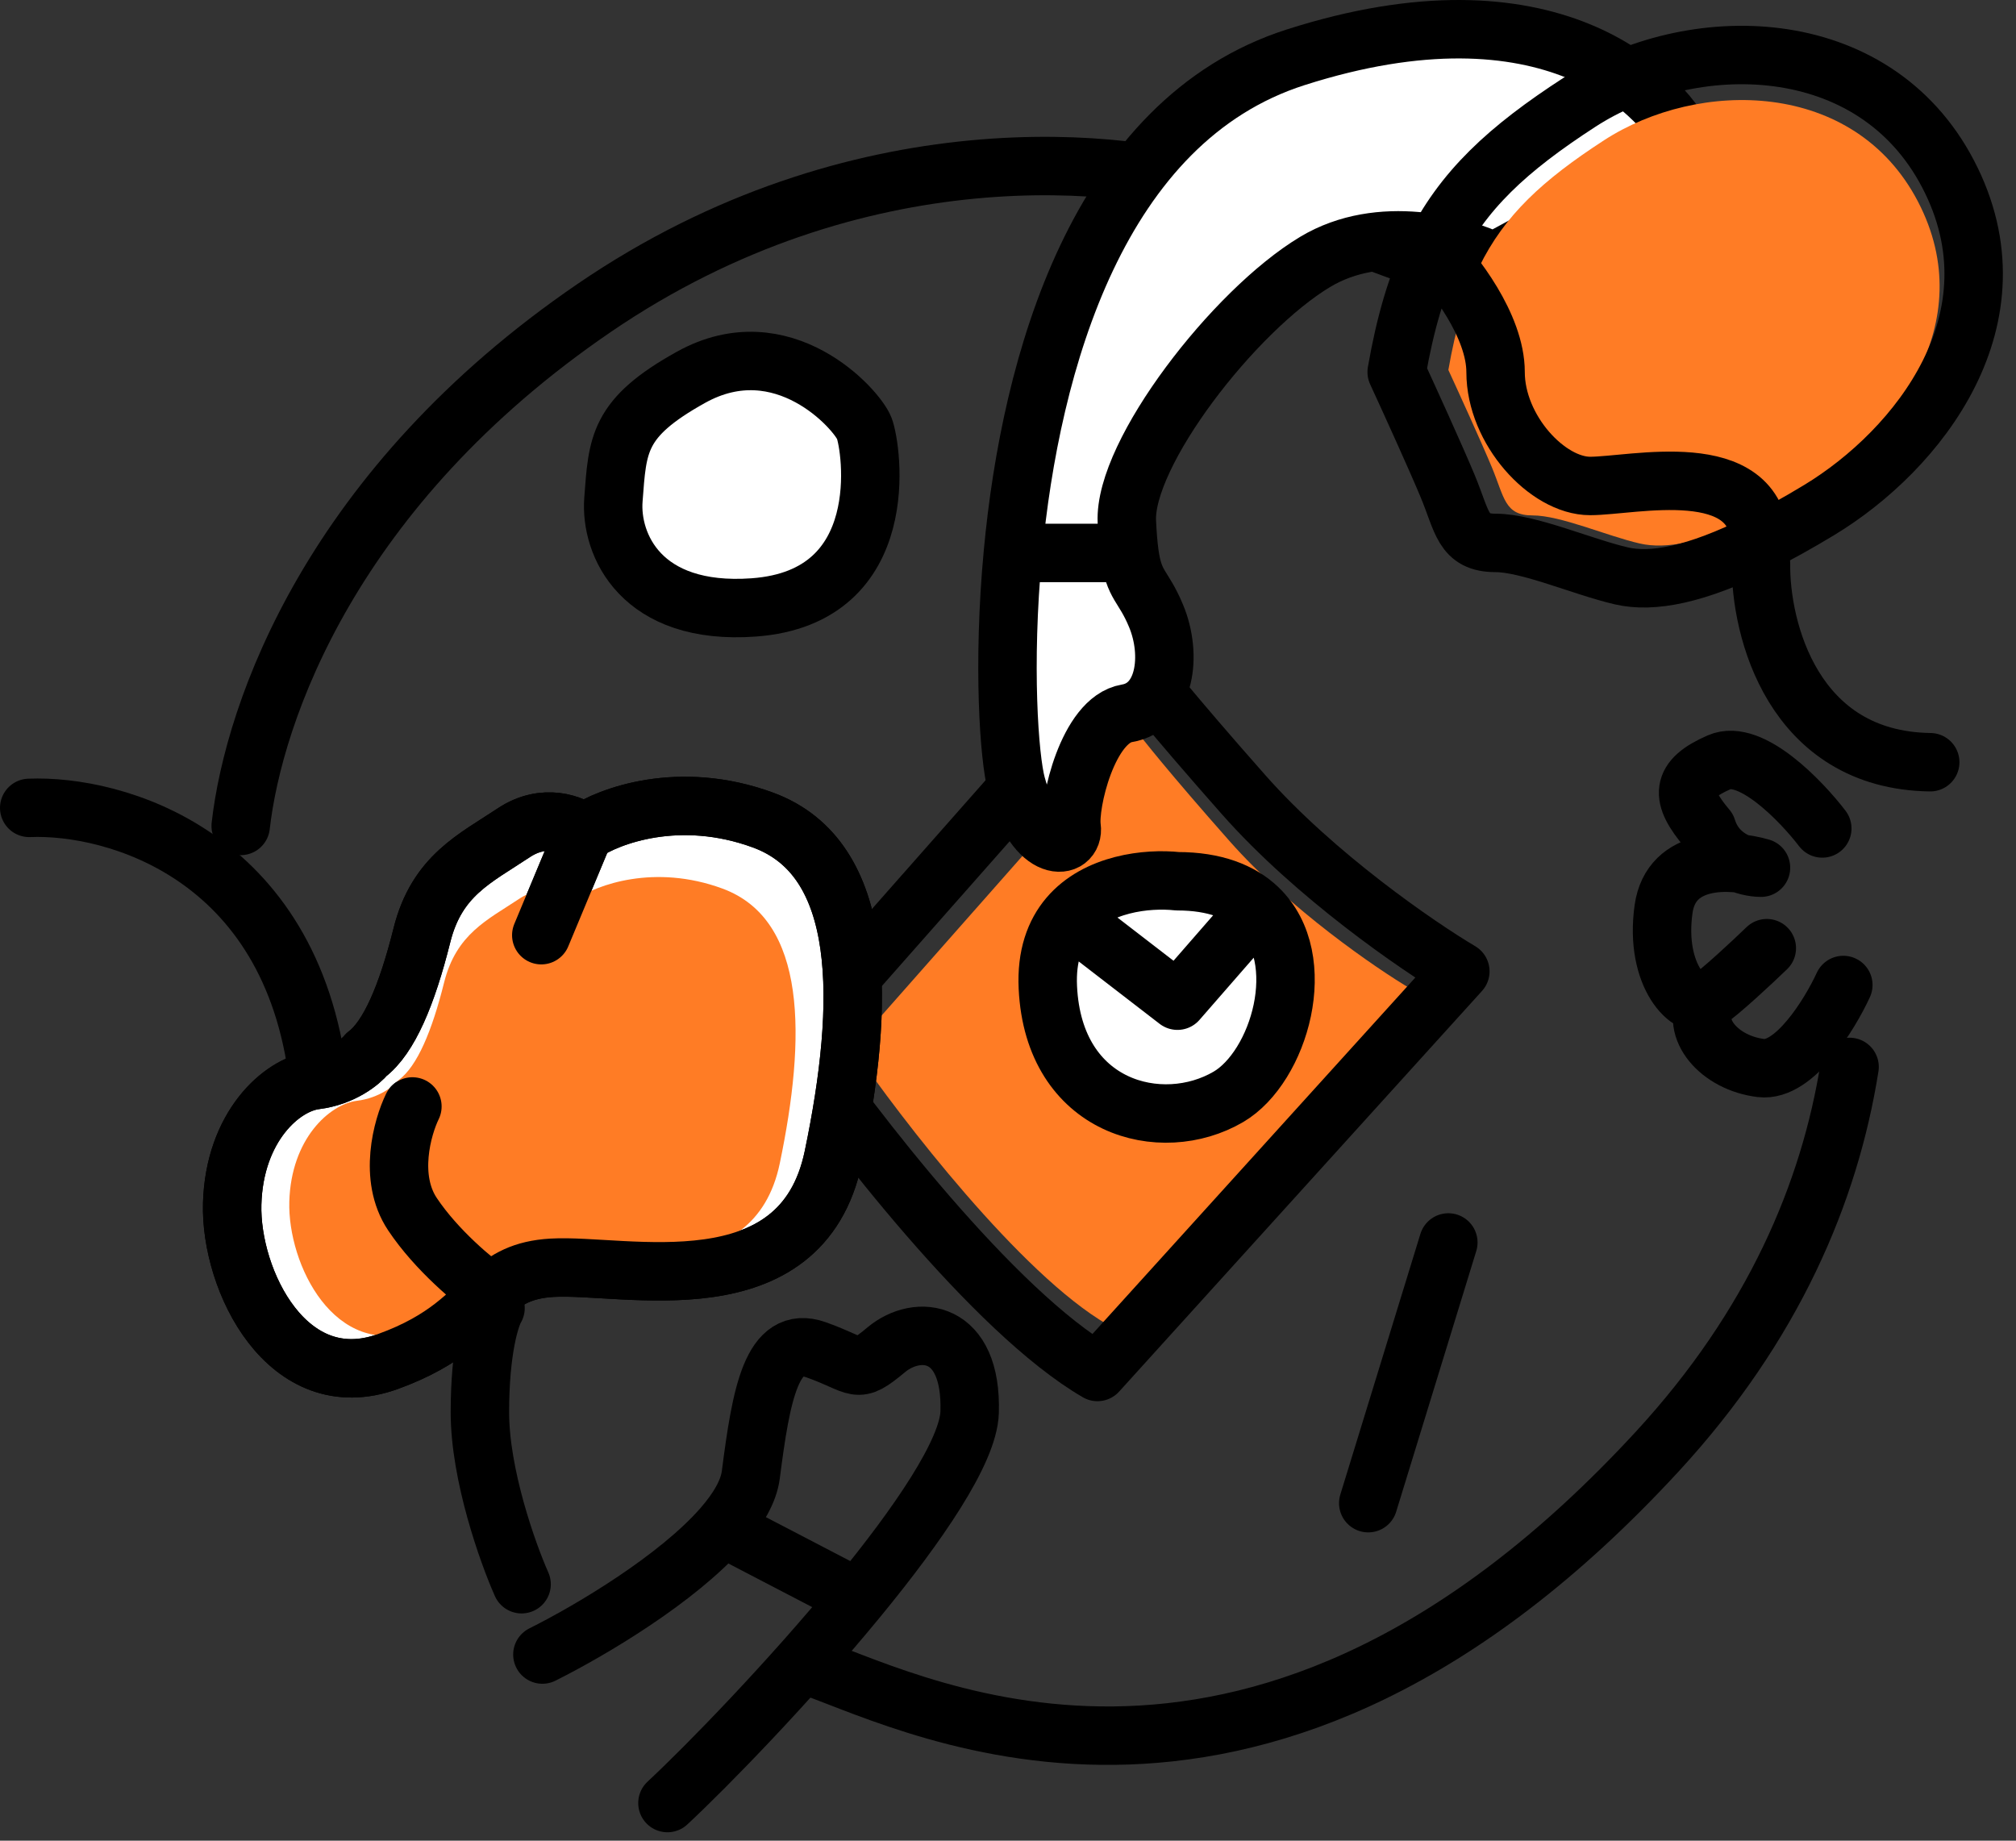 <svg width="69" height="63" viewBox="0 0 69 63" fill="none" xmlns="http://www.w3.org/2000/svg">
<rect x="0" y="0" width="69" height="63" fill="#333333" stroke="none"/>
<path d="M60.272 19.287C60.243 21.526 61.362 26.021 66.064 26.088M62.37 28.355C61.642 27.403 59.918 25.618 58.844 26.088C57.5 26.675 57.501 27.263 58.425 28.355C58.76 29.429 59.796 29.698 60.272 29.698C59.267 29.405 57.194 29.28 56.937 31.118C56.616 33.416 57.862 34.627 58.425 34.257M58.425 34.257C58.875 33.96 59.976 32.931 60.471 32.453M58.425 34.257C57.837 35.196 58.844 36.382 60.272 36.555C61.414 36.693 62.627 34.718 63.09 33.713" stroke="black" stroke-width="2" stroke-linecap="round" stroke-linejoin="round"/>
<path d="M1 27.651C3.912 27.532 9.969 29.221 10.897 36.924M17.852 54.222C17.376 53.152 16.425 50.477 16.425 48.337C16.425 46.197 16.782 45.068 16.96 44.771" stroke="black" stroke-width="2" stroke-linecap="round" stroke-linejoin="round"/>
<path d="M8.238 28.269C8.684 24.346 11.36 16.666 20.348 10.532C29.336 4.398 38.597 5.361 42.104 6.609C46.354 7.917 55.051 10.978 55.835 12.761M27.838 57.075C31.583 58.413 43.174 64.387 56.727 49.675C60.689 45.373 62.621 40.822 63.304 36.517" stroke="black" stroke-width="2" stroke-linecap="round" stroke-linejoin="round"/>
<path d="M48.294 33.851L37.896 45.33C34.925 43.601 30.851 38.307 29.186 35.877L38.841 24.938C39.066 25.253 40.029 26.464 42.082 28.787C44.135 31.11 47.079 33.131 48.294 33.851Z" fill="#FF7C25"/>
<path d="M49.982 33.246L37.562 46.958C34.013 44.894 29.146 38.57 27.156 35.666L38.69 22.6C38.959 22.976 40.11 24.422 42.562 27.197C45.014 29.972 48.53 32.386 49.982 33.246Z" stroke="black" stroke-width="2" stroke-linecap="round" stroke-linejoin="round"/>
<path d="M42.045 37.54C39.752 38.886 36.063 37.939 35.864 33.801C35.811 32.716 36.104 31.934 36.575 31.378C37.542 30.238 39.261 30.051 40.3 30.162C41.577 30.162 42.471 30.521 43.06 31.084C44.885 32.827 43.779 36.523 42.045 37.54Z" fill="white"/>
<path d="M36.575 31.378C37.542 30.238 39.261 30.051 40.3 30.162C41.577 30.162 42.471 30.521 43.06 31.084M36.575 31.378C36.104 31.934 35.811 32.716 35.864 33.801C36.063 37.939 39.752 38.886 42.045 37.54C43.779 36.523 44.885 32.827 43.06 31.084M36.575 31.378L40.3 34.25L43.06 31.084" stroke="black" stroke-width="2" stroke-linecap="round" stroke-linejoin="round"/>
<path d="M49.571 42.525L46.83 51.448" stroke="black" stroke-width="2" stroke-linecap="round" stroke-linejoin="round"/>
<path d="M25.794 20.79C21.926 21.07 20.879 18.63 20.995 17.101C21.139 15.207 21.137 14.31 23.649 12.914C26.79 11.169 29.332 14.011 29.581 14.659C29.831 15.307 30.629 20.441 25.794 20.79Z" fill="white" stroke="black" stroke-width="2" stroke-linecap="round" stroke-linejoin="round"/>
<path d="M51.129 8.963C50.017 8.407 47.238 7.629 45.015 8.963C42.236 10.631 38.457 15.522 38.568 17.857C38.589 18.305 38.619 18.65 38.656 18.926C38.815 20.086 39.119 20.003 39.568 21.081C40.124 22.415 39.902 24.193 38.568 24.415C37.234 24.638 36.567 27.528 36.678 28.306C36.789 29.084 35.456 29.307 34.789 26.861C34.541 25.953 34.308 22.759 34.667 18.926C35.273 12.44 37.571 4.126 44.349 1.96C52.975 -0.797 56.984 3.035 57.911 5.295L51.129 8.963Z" fill="white"/>
<path d="M34.667 18.926C34.308 22.759 34.541 25.953 34.789 26.861C35.456 29.307 36.789 29.084 36.678 28.306C36.567 27.528 37.234 24.638 38.568 24.415C39.902 24.193 40.124 22.415 39.568 21.081C39.119 20.003 38.815 20.086 38.656 18.926M34.667 18.926C35.273 12.44 37.571 4.126 44.349 1.96C52.975 -0.797 56.984 3.035 57.911 5.295L51.129 8.963C50.017 8.407 47.238 7.629 45.015 8.963C42.236 10.631 38.457 15.522 38.568 17.857C38.589 18.305 38.619 18.65 38.656 18.926M34.667 18.926H38.656" stroke="black" stroke-width="2" stroke-linecap="round" stroke-linejoin="round"/>
<path d="M51.056 15.982C50.707 15.143 49.921 13.42 49.572 12.662C49.819 11.242 50.154 10.106 50.625 9.138C51.488 7.366 52.81 6.157 54.9 4.801C58.132 2.705 63.46 2.705 65.644 6.898C67.827 11.09 64.77 14.934 61.888 16.68C61.26 17.061 60.687 17.379 60.161 17.641C58.274 18.584 57.011 18.807 56.123 18.602C54.987 18.34 53.415 17.641 52.454 17.641C51.493 17.641 51.493 17.03 51.056 15.982Z" fill="#FF7C25"/>
<path d="M49.039 8.594C50.053 6.513 51.606 5.092 54.061 3.5C57.857 1.038 64.115 1.038 66.68 5.963C69.245 10.887 65.654 15.402 62.269 17.454C61.532 17.9 60.858 18.274 60.241 18.582M49.039 8.594C48.486 9.731 48.093 11.066 47.803 12.734C48.213 13.623 49.135 15.648 49.546 16.633C50.059 17.864 50.059 18.582 51.188 18.582C52.317 18.582 54.163 19.403 55.497 19.711C56.541 19.952 58.024 19.69 60.241 18.582M49.039 8.594C49.756 9.313 51.188 11.149 51.188 12.734C51.188 14.716 52.965 16.633 54.424 16.633C55.883 16.633 60.148 15.59 60.241 18.582" stroke="black" stroke-width="2" stroke-linecap="round" stroke-linejoin="round"/>
<path d="M18.564 56.629C20.238 55.793 23.19 54.033 24.724 52.278M22.844 61.712C24.217 60.434 27.022 57.547 29.365 54.694M24.724 52.278C25.26 51.664 25.623 51.05 25.697 50.477C26.054 47.713 26.411 45.662 27.927 46.197C29.442 46.732 29.264 47.089 30.334 46.197C31.404 45.306 33.276 45.484 33.187 48.337C33.145 49.676 31.436 52.172 29.365 54.694M24.724 52.278L29.365 54.694" stroke="black" stroke-width="2" stroke-linecap="round" stroke-linejoin="round"/>
<path d="M10.793 36.97C11.726 36.853 12.35 36.337 12.544 36.094C13.314 35.516 13.931 34.051 14.441 32.008C14.952 29.965 16.265 29.382 17.579 28.506C18.629 27.805 19.622 28.214 19.986 28.506C20.838 27.922 23.255 27.017 26.116 28.068C29.691 29.381 29.618 34.343 28.523 39.596C27.429 44.85 21.373 43.245 18.892 43.391C17.881 43.45 17.33 43.788 16.801 44.252C16.031 44.926 15.305 45.866 13.274 46.601C9.844 47.841 7.874 43.828 7.947 41.202C8.02 38.575 9.625 37.116 10.793 36.97Z" fill="white"/>
<path d="M19.986 28.506C20.838 27.922 23.255 27.017 26.116 28.068C29.691 29.381 29.618 34.343 28.523 39.596C27.429 44.85 21.373 43.245 18.892 43.391C17.881 43.45 17.33 43.788 16.801 44.252M19.986 28.506C19.622 28.214 18.629 27.805 17.579 28.506C16.265 29.382 14.952 29.965 14.441 32.008C13.931 34.051 13.314 35.516 12.544 36.094C12.35 36.337 11.726 36.853 10.793 36.97C9.625 37.116 8.02 38.575 7.947 41.202C7.874 43.828 9.844 47.841 13.274 46.601C15.305 45.866 16.031 44.926 16.801 44.252M19.986 28.506L18.526 32.008M14.115 37.87C13.769 38.579 13.285 40.309 14.115 41.554C14.945 42.799 16.252 43.872 16.801 44.252" stroke="black" stroke-width="2" stroke-linecap="round" stroke-linejoin="round"/>
<path d="M12.223 37.675C12.985 37.58 13.494 37.159 13.653 36.96C14.28 36.489 14.784 35.294 15.2 33.627C15.617 31.96 16.688 31.484 17.76 30.77C18.617 30.198 19.427 30.531 19.724 30.77C20.419 30.293 22.391 29.555 24.725 30.412C27.642 31.484 27.582 35.532 26.689 39.818C25.796 44.104 20.855 42.794 18.831 42.913C18.006 42.962 17.557 43.238 17.125 43.616C16.497 44.166 15.905 44.933 14.248 45.533C11.45 46.545 9.842 43.271 9.902 41.127C9.962 38.984 11.271 37.794 12.223 37.675Z" fill="#FF7C25"/>
<path d="M19.986 28.506C20.838 27.922 23.255 27.017 26.116 28.068C29.691 29.381 29.618 34.343 28.523 39.596C27.429 44.85 21.373 43.245 18.892 43.391C17.881 43.45 17.33 43.788 16.801 44.252M19.986 28.506C19.622 28.214 18.629 27.805 17.579 28.506C16.265 29.382 14.952 29.965 14.441 32.008C13.931 34.051 13.314 35.516 12.544 36.094C12.35 36.337 11.726 36.853 10.793 36.97C9.625 37.116 8.02 38.575 7.947 41.202C7.874 43.828 9.844 47.841 13.274 46.601C15.305 45.866 16.031 44.926 16.801 44.252M19.986 28.506L18.526 32.008M14.115 37.87C13.769 38.579 13.285 40.309 14.115 41.554C14.945 42.799 16.252 43.872 16.801 44.252" stroke="black" stroke-width="2" stroke-linecap="round" stroke-linejoin="round"/>
</svg>
